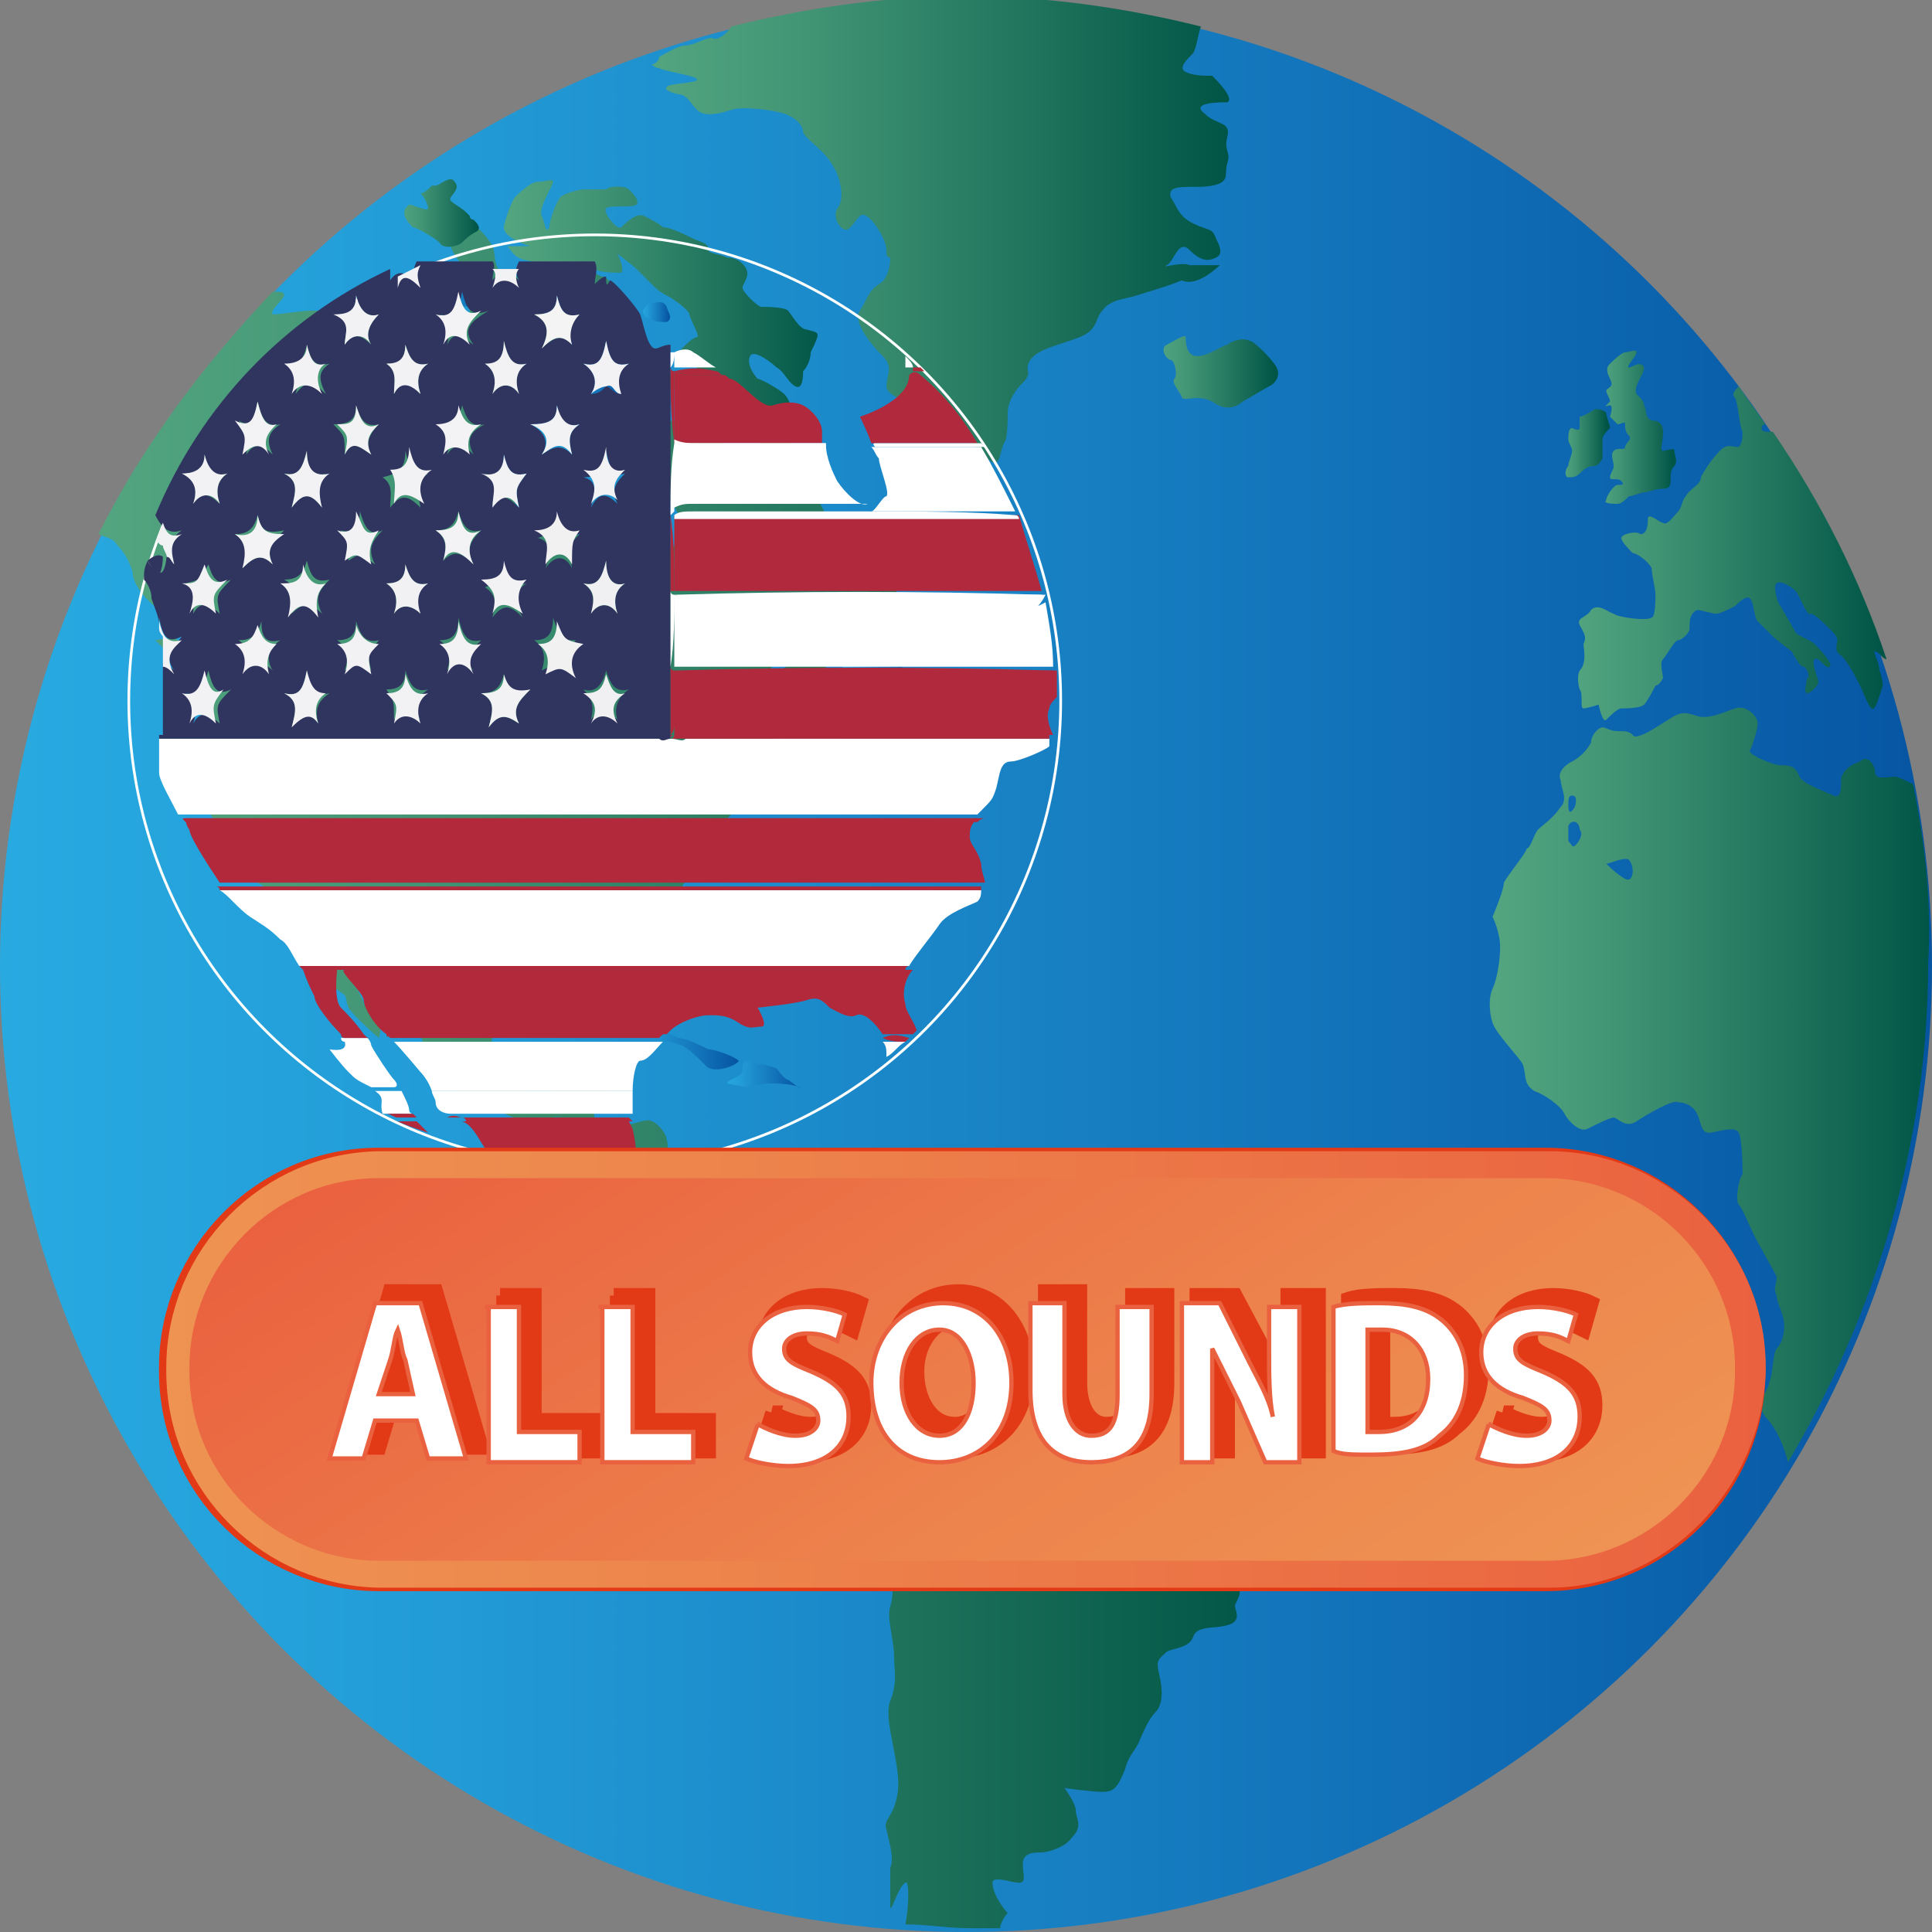 <svg xmlns="http://www.w3.org/2000/svg" viewBox="0 0 51 51"><rect x="0" y="0" width="51" height="51" fill="#808080" stroke="none"/><style>.st20{opacity:.31}.st21{opacity:.46}.st22{fill:#fff}.st23{fill:#30355f}.st24{fill:#b1293b}.st25{fill:#b0293c}.st26{fill:#f2f2f4}.st27{fill:#f0f0f2}.st28{fill:#f1f2f4}.st30{fill:#f3f3f5}.st31{fill:#f2f1f2}.st33{opacity:.65}.st37{fill:#e23917;stroke:#e23917;stroke-width:.398}.st38{fill:#fff;stroke:#ea613f;stroke-width:.114}</style><switch><g><g id="Layer_1"><linearGradient id="SVGID_1_" x2="50.99" y1="25.501" y2="25.501" gradientUnits="userSpaceOnUse"><stop offset="0" stop-color="#28aae1"/><stop offset=".232" stop-color="#229bd6"/><stop offset=".673" stop-color="#1375bb"/><stop offset="1" stop-color="#0655a3"/></linearGradient><circle cx="25.5" cy="25.5" r="25.5" fill="url(#SVGID_1_)"/><linearGradient id="SVGID_2_" x1="2.69" x2="33.531" y1="28.427" y2="28.427" gradientUnits="userSpaceOnUse"><stop offset="0" stop-color="#53a580"/><stop offset=".236" stop-color="#449776"/><stop offset=".686" stop-color="#1e725b"/><stop offset="1" stop-color="#005546"/></linearGradient><path fill="url(#SVGID_2_)" d="M26.2 49.7c0-.2.5 0 .7 0 .2 0 .1-.2.1-.5s.3-.3.5-.3c.1 0 .6-.1.8-.4.3-.3.1-.5.1-.7 0-.2-.3-.6-.3-.6s.7.1 1 .1.4-.1.6-.6c.1-.4.3-.5.4-.8.1-.2.2-.5.4-.7.2-.2.2-.6.1-1s0-.4.2-.6c.2-.1.6-.1.7-.4.1-.3.6-.2.9-.3.4-.1.2-.4.2-.5 0-.1.2-.3.1-.5 0-.2.1-.4.2-.6.1-.3-.2-1.4-.2-1.6 0-.2.2-.1.2-.1s.1-.3.1-.4c0-.1.2-.2.2-.4s.2-.3.3-.5c.1-.2-.1-1-.2-1.1 0-.1-.3-.3-.5-.2-.2.1-.4-.2-.7-.5-.3-.3-.5-.3-.7-.3-.2 0-.3 0-.4-.1-.1-.1-.7.1-.7.1s-.3-.5-.4-.5c-.1 0-.4-.2-.5-.2-.1-.1-.4.3-.4.3v-.4c0-.1-.4-.1-.6-.3-.2-.1-.1-.4-.1-.6 0-.2-.2-.3-.4-.5-.3-.1-.5-.6-.6-.7-.2-.1-.6 0-.8 0-.2.1-.6-.2-.6-.4-.1-.2-.2-.4-.5-.5-.2-.1-.5-.2-.6-.3-.1-.1-1-.5-1.2-.5-.2 0-.4-.1-.7 0-.3.1-.4-.1-.6-.3-.2-.2-.5 0-.6.1-.1.1 0 .4-.1.5-.1.1-.2-.6-.2-.6s.1-.4 0-.4-.3.1-.4.3c-.1.2-.4.2-.6.2-.1 0-.2.4-.3.6 0 .1-.2.3-.3.3-.1 0-.4-.4-.5-.5-.1-.1-.4.1-.6.2-.2.1-.4-.1-.6-.3-.2-.1-.4-.4-.5-.7-.1-.3.1-.7 0-.9 0-.2-.3-.5-.4-.5-.1-.1-.5.1-.7.1-.2.1-.7-.1-.8-.2-.1-.1.2-.4.3-.6.1-.2 0-.4.1-.6.1-.2.2-.6.2-.6s-.3-.1-.4 0c-.1 0-.5.1-.6.3 0 .1 0 .4-.2.6-.2.1-.5.1-.7.3-.2.1-.7-.2-.8-.2 0-.1-.3-.5-.5-.7-.1-.2-.2-.3-.1-.6 0-.3-.1-.6-.1-.6l-.1-.2s0-.9.2-.9c.1 0 .4-.3.5-.5.1-.1.4-.2.6-.2.2 0 .3 0 .5.1s.3.1.4.1c.1 0 0-.3 0-.3s.6-.1.8-.1c.2-.1.2 0 .4.1.1.1.3.2.4.1.1-.1.3.1.5.3.1.2.1.5.1.6.1.1.4.6.5.7.1.1.2-.2.2-.3 0-.1-.1-.5-.1-.6-.1-.1-.3-.6-.4-.9-.1-.2.1-.6.1-.7.1-.1.4-.5.5-.7.1-.2.5-.3.7-.4.1-.1.1-.3 0-.5.4-.3.3-.4.3-.5 0-.1.1-.3.3-.5.2-.2.2-.2.3-.4.1-.2.1-.4.2-.5.1 0 .6-.2.6-.3.1-.1-.1-.4-.1-.6 0-.1.1-.2.3-.3v-.3c.1-.1.5-.4.5-.4s.4-.4.5-.4h.2v-.7c0-.2-.3-.4-.3-.4l-1.3.7s.4-.7.6-.9c.2-.1.3-.4.3-.4s1 .1 1.3 0c.1 0 .2-.1.4-.1 0-.1.1-.2.1-.2l.2-.1s.1.1.1.3c.3-.1.3-.3.4-.3.2 0 0-.9 0-1 0-.1-.2-.2-.4-.4s-.5-.3-.7-.3c-.1 0-.3-.3-.4-.4-.1-.1-.6-1.1-.6-1.1l-.5-.6s-.2.1-.2.3c0 .2-.3.4-.5.4-.2.1-.5-.2-.6-.3-.1-.1-.1-.3-.1-.5s-.1-.5-.3-.4c-.1 0-.2 0-.3-.3-.1-.3-.9-.4-.9-.4l-.9-.2s.1.4.1.6c0 .2.2.4.2.6 0 .2-.2.5-.2.6 0 .1.1.3.3.3.1.1.4.5.4.9 0 .5-.8.7-.8.7s.2.5.3.7c0 .1.2.6.1.6s-.2.3-.3.3c-.1 0-.4-.3-.5-.5-.1-.1-.3-.7-.3-.9 0-.2-.2-.4-.3-.5-.1-.1-.3-.1-.5 0s-.5-.4-.7-.5c-.2-.1-.5-.3-.6-.4-.1-.1-.5 0-.6.1-.1 0-.2-.4-.3-.5-.1-.1-.4-.6-.5-.6-.1 0-.1-.3 0-.7.1-.4.2-.7.4-.7s.3-.3.3-.5 0-.1.2-.2.2-.1.4-.1c.2-.1.3-.6.3-.6s-.4-.1-.5-.1c-.1 0-.3-.4-.2-.5.1-.1.5.2.6.3.1.1.2-.1.4-.3.1-.1 0-.3.2-.1.2.1.3 0 .4.1.1 0 .1 0 .2-.2.2-.3.3-.4.3-.6 0-.1-.1-.3-.2-.4-.1-.1.2-.1.3-.3.1-.1-.1-.3-.2-.3s-.3-.2-.4-.2c-.1-.1-.5-.1-.5 0-.1.1.1.4.1.5 0 .1-.2.5-.2.7 0 .2-.4.1-.5 0-.1-.1-.1-.3 0-.5s-.1-.3-.3-.4c-.2-.1-.2.5-.3.6-.1.1-.1-.3-.1-.5s-.1-.3-.4-.3c-.3-.1-.2-.5-.3-.7-.1-.2-.3-.4-.5-.6-.1-.2-.4.3-.6.4-.1.2.2.6.4.8.2.2.4.5.3.6-.1.1-.2.3-.2.5s-.5-.1-.7-.2c-.1-.1-.4 0-.5 0-.1 0-.5.1-.6.1-.1.1-.9-.1-1.1-.1-.2 0-.2.4-.2.5-.1.2-.2.2-.3 0 0-.3-.6-.3-.8-.3-.2 0-.8.1-1 .1-.1-.1.3-.4.3-.5 0-.1-.1-.1-.3-.1-1.8 1.9-3.4 4-4.6 6.4.2.1.4.1.5.3.2.2.3.4.4.7 0 .3.3.7.7 1 .5.3.3.2.4.4.1.3.6.4.7.6.1.2 0 .6-.1.5-.1-.1-.4-.6-.5-.7-.1-.1-.6 0-.6 0l.5.5c.2.1.4.4.5.7.1.3.2.4.2.6V21c0 .2.5.8.5.9 0 .1.5 1 .5 1s.3.3.5.4c.2.1.3.2.5.4s.4.8.5 1c.1.2.5.6.6.8.1.2-.2.1-.2.1s.2.3.3.4.3 0 .5.2c.2.1.1.2.2.4s.8.8.8.8.1-.3 0-.4c-.1-.1-.3-.4-.4-.5 0-.1-.2-.4-.2-.5-.1-.1-.4-.4-.4-.5 0-.1-.4-.5-.5-.6-.1-.1-.1-.7-.1-.7s.5.3.5.5.3.5.4.6l.5.5s.2.3.2.5.3.2.5.2c.2.1.3.4.4.5.1.1.3.5.3.7 0 .3.1.6.4.7.2.1.4.4.5.4.1 0 .5.2.6.3.1.1 1.1.5 1.1.5s.5 0 .8-.1c.3-.1.6.4.7.6.1.2.4.1.6.3.2.2.5.1.7.2.2 0 .5.2.6.5.1.3.2.6.6.7.3.1.4.3.6.4.2.1.6.4.8.4.1-.1 0-.4.1-.5.1-.1.5.5.5.5s.2.4.3.7c.1.3 0 .7 0 .8s-.4.7-.7.9c-.2.2 0 .6.1.9.1.3-.2.4-.2.7 0 .3.1.5.2.6.1.1.5.3.9.8.3.6.2.5.3.7.1.2.5.7.6 1 0 .3.7.6.9.7.2.1 1 .7 1.2.9.2.2.2.8.1 1.1-.1.3.1.9.1 1.3s.1.7-.1 1.2.3 1.7.2 2.4c-.1.7-.4.7-.3 1 .1.4.2.8.1 1v1c0 .3.2-.5.4-.6.1-.1.1.6 0 1.1.6 0 1.1.1 1.7.1h.8c0-.1.1-.3.2-.4-.1-.1-.4-.5-.4-.8z"/><linearGradient id="SVGID_3_" x1="16.262" x2="19.46" y1="27.631" y2="27.631" gradientUnits="userSpaceOnUse"><stop offset="0" stop-color="#28aae1"/><stop offset=".232" stop-color="#229bd6"/><stop offset=".673" stop-color="#1375bb"/><stop offset="1" stop-color="#0655a3"/></linearGradient><path fill="url(#SVGID_3_)" d="M19.5 28c-.1-.1-.6-.3-.8-.3-.2-.1-.6-.3-.8-.3-.2-.1-.4-.2-.5-.2-.2-.2-.4-.2-.5-.2-.1 0-.6.4-.6.4s.4-.1.6-.2c.1-.1.4.1.5.2.1.1.4.1.6.2.2.1.4.3.6.5.2.3.9 0 .9-.1z"/><linearGradient id="SVGID_4_" x1="19.119" x2="21.057" y1="28.45" y2="28.45" gradientUnits="userSpaceOnUse"><stop offset="0" stop-color="#28aae1"/><stop offset=".232" stop-color="#229bd6"/><stop offset=".673" stop-color="#1375bb"/><stop offset="1" stop-color="#0655a3"/></linearGradient><path fill="url(#SVGID_4_)" d="M20.8 28.5c-.1 0-.3-.3-.3-.3s-.3-.1-.4-.1c-.1 0-.2-.1-.4-.1-.1 0-.1.2-.1.3 0 .1-.4.2-.4.3l.5.1s.4-.1.6-.1c.1 0 .6 0 .8.1.1.1-.3-.2-.3-.2z"/><linearGradient id="SVGID_5_" x1="20.547" x2="21.064" y1="19.438" y2="19.438" gradientUnits="userSpaceOnUse"><stop offset="0" stop-color="#28aae1"/><stop offset=".232" stop-color="#229bd6"/><stop offset=".673" stop-color="#1375bb"/><stop offset="1" stop-color="#0655a3"/></linearGradient><path fill="url(#SVGID_5_)" d="M20.5 19.5c.1 0 .1.1 0 0h.3l.2-.2s-.1 0-.2.1c0 0-.2 0-.3.1z"/><linearGradient id="SVGID_6_" x1="21.642" x2="22.255" y1="18.617" y2="18.617" gradientUnits="userSpaceOnUse"><stop offset="0" stop-color="#28aae1"/><stop offset=".232" stop-color="#229bd6"/><stop offset=".673" stop-color="#1375bb"/><stop offset="1" stop-color="#0655a3"/></linearGradient><path fill="url(#SVGID_6_)" d="M21.6 19c.1 0 .2-.1.3-.1.2-.1.2-.2.3-.3.1-.1-.2-.4-.2-.3 0 .1-.1.1-.2.1v.1c.1.1 0 .3-.2.5z"/><linearGradient id="SVGID_7_" x1="20.537" x2="21.84" y1="18.958" y2="18.958" gradientUnits="userSpaceOnUse"><stop offset="0" stop-color="#28aae1"/><stop offset=".232" stop-color="#229bd6"/><stop offset=".673" stop-color="#1375bb"/><stop offset="1" stop-color="#0655a3"/></linearGradient><path fill="url(#SVGID_7_)" d="M21.5 18.4c-.1 0-.5.4-.5.4s-.4.3-.5.4c-.1 0 0 .2 0 .3.1-.1.2-.1.3-.1.1 0 .1 0 .2-.1s.2-.2.3-.2c.1 0 .2-.1.3-.1.1-.1.2-.3.2-.4v-.1c-.1-.1-.2-.1-.3-.1z"/><linearGradient id="SVGID_8_" x1="22.215" x2="24.31" y1="17.483" y2="17.483" gradientUnits="userSpaceOnUse"><stop offset="0" stop-color="#28aae1"/><stop offset=".232" stop-color="#229bd6"/><stop offset=".673" stop-color="#1375bb"/><stop offset="1" stop-color="#0655a3"/></linearGradient><path fill="url(#SVGID_8_)" d="M22.7 16.8c0 .2-.1.3-.2.4-.1.1-.3.5-.3.5s.8.5 1 .5h.4s.6.4.7.3c.1-.1-.4-.8-.5-.9 0-.1-.1-.3-.3-.3-.1 0-.4-.1-.4-.3v-.2c-.2-.1-.3-.1-.4 0z"/><linearGradient id="SVGID_9_" x1="14.393" x2="16.485" y1="10.046" y2="10.046" gradientUnits="userSpaceOnUse"><stop offset="0" stop-color="#28aae1"/><stop offset=".232" stop-color="#229bd6"/><stop offset=".673" stop-color="#1375bb"/><stop offset="1" stop-color="#0655a3"/></linearGradient><path fill="url(#SVGID_9_)" d="M16.3 10.3c-.1 0-.4-.4-.5-.5-.1-.1-.4-.2-.4-.2l-.3-.3c-.1-.1-.2.3-.2.3l-.1.4s-.3.4-.4.4c-.1.1.7.3.7.3s.5-.2.6-.3c.1-.1.5.2.7.3.2.1 0-.4-.1-.4z"/><linearGradient id="SVGID_10_" x1="13.403" x2="21.774" y1="8.051" y2="8.051" gradientUnits="userSpaceOnUse"><stop offset="0" stop-color="#53a580"/><stop offset=".236" stop-color="#449776"/><stop offset=".686" stop-color="#1e725b"/><stop offset="1" stop-color="#005546"/></linearGradient><path fill="url(#SVGID_10_)" d="M21.3 8.7c-.2 0-.4-.4-.5-.5-.1-.1-.6-.1-.7-.1-.1 0-.5-.4-.5-.5s.2-.3.1-.5-.3-.3-.5-.3c-.2-.1-.5-.1-.5-.2 0-.2-.2-.2-.4-.3-.2-.1-.6-.3-.8-.3-.1-.1-.3-.2-.5-.3-.2-.1-.5.2-.6.3-.1.1-.5-.4-.4-.5.1-.1.7 0 .8-.1.1-.1-.1-.3-.2-.4-.1-.1-.5-.1-.6 0h-.6c-.1 0-.5.1-.6.2-.1.1-.3.6-.3.8-.1.2-.1-.1-.2-.3-.1-.2.3-.8.3-.9 0-.1-.2 0-.4 0s-.5.3-.6.4c-.1.1-.3.7-.3.8 0 .3.7.5.7.5h-.6s.2.3.3.3c.1.1.6.1.6.2.1.1.5 0 .6 0 .1 0 .7.1.8.1.1.1.6.1.7.1.1-.1-.1-.5-.1-.5s.4.3.5.4l.4.4c.1.1.2.2.4.3.2.1.6.4.6.5 0 .1.3.6.2.6-.1 0-.3.2-.4.3-.1.1.4.4.4.5 0 .1-.5.1-.6.1-.1 0-.2.3-.2.3l-.2-.2h-.5c-.1 0-.3.3-.3.3s.2.4.4.4.6-.3.6-.3h.5c.1 0 .5.4.6.5.1.1.3.4.4.4.1.1.7.2.7.4.1.1 1.1.3 1.1.2 0-.1-.4-.4-.5-.4-.1 0-.7-.5-.7-.7.1-.2 1.2.5 1.3.6.1.1 0-.2-.1-.4 0-.2-.1-.4-.2-.5-.1-.1-.6-.4-.7-.4-.1-.1-.3-.4-.2-.6.1-.2.6.2.7.3.2.1.3.4.5.5.2.1.2-.3.2-.4.1-.1.2-.3.2-.5.3-.6.2-.5-.1-.6z"/><linearGradient id="SVGID_11_" x1="16.923" x2="17.656" y1="8.224" y2="8.224" gradientUnits="userSpaceOnUse"><stop offset="0" stop-color="#28aae1"/><stop offset=".232" stop-color="#229bd6"/><stop offset=".673" stop-color="#1375bb"/><stop offset="1" stop-color="#0655a3"/></linearGradient><path fill="url(#SVGID_11_)" d="M17.6 8.5c.2-.1 0-.3 0-.4-.1-.2-.3-.1-.4-.1-.1 0-.3.2-.2.3.1.2.4.2.6.2z"/><linearGradient id="SVGID_12_" x1="11.611" x2="12.707" y1="7.76" y2="7.76" gradientUnits="userSpaceOnUse"><stop offset="0" stop-color="#28aae1"/><stop offset=".232" stop-color="#229bd6"/><stop offset=".673" stop-color="#1375bb"/><stop offset="1" stop-color="#0655a3"/></linearGradient><path fill="url(#SVGID_12_)" d="M11.8 8c.3.1.7.1.8.1.2 0 .2-.1.1-.3 0-.2-.5-.4-.6-.4-.1 0-.4.2-.5.3.1.1.2.2.2.3z"/><linearGradient id="SVGID_13_" x1="10.577" x2="12.628" y1="5.631" y2="5.631" gradientUnits="userSpaceOnUse"><stop offset="0" stop-color="#53a580"/><stop offset=".236" stop-color="#449776"/><stop offset=".686" stop-color="#1e725b"/><stop offset="1" stop-color="#005546"/></linearGradient><path fill="url(#SVGID_13_)" d="M10.9 6c.1 0 .6.3.7.4.1.2.5.1.6 0 .1-.1.2-.2.4-.3.1-.1 0-.2-.1-.3 0 0-.1 0-.1-.1l-.1-.1c-.1-.1-.3-.2-.4-.3-.1-.1.3-.3.1-.5-.1-.2-.4.1-.5.1h-.1c-.1.1-.2.2-.3.2.1.1.2.3.2.4 0 .1-.4-.1-.5-.1l-.1.1c-.1.2.1.4.2.5z"/><linearGradient id="SVGID_14_" x1="17.186" x2="32.395" y1="6.301" y2="6.301" gradientUnits="userSpaceOnUse"><stop offset="0" stop-color="#53a580"/><stop offset=".236" stop-color="#449776"/><stop offset=".686" stop-color="#1e725b"/><stop offset="1" stop-color="#005546"/></linearGradient><path fill="url(#SVGID_14_)" d="M18.8 1c-.2 0-.5.2-.7.2-.2 0-.5.2-.7.3 0 .1-.1.2-.2.2 0 0 .1.1.2.1.2.1 1 .2 1 .3 0 .1-.8.1-.8.2-.1.1.3.2.4.2.2.1.2.2.4.4s.6.1.9 0c.3-.1 1.1 0 1.4.1.3.1.5.3.5.5.1.2.6.5.8.9.2.3.3.9.1 1.1-.1.2 0 .4.1.5.2.2.3-.1.5-.3.2-.2.7.6.7.9v.1c0 .1.1.1.1.1 0 .3-.1.6-.3.7-.3.2-.3.4-.5.7-.2.3.3.9.6 1.2.3.3.1.5.1.8 0 .3.8.4 1 .9.2.5.9.5 1.1.5.2 0 .5.5.7.6.2.1.2-.3.3-.5.1-.1.1-.6.1-.8 0-.2.1-.5.4-.8.3-.3 0-.3.2-.6s.8-.4 1.3-.6c.5-.2.4-.5.6-.7.2-.3.6-.3.9-.4.3-.1.7-.2 1.2-.4.4.2 1-.4 1-.4h-.8c-.2-.1-.8.1-.6 0 .2-.1.3-.7.6-.4.3.3.5.3.7.2.2-.1.1-.3 0-.5-.1-.3-.2-.2-.6-.4-.4-.2-.4-.4-.6-.7-.1-.4.6-.2 1.1-.3.5-.1.3-.3.4-.6.1-.3-.1-.3 0-.7.1-.4-.3-.3-.6-.6-.4-.3.4-.3.6-.3.2-.1-.3-.6-.4-.7-.2 0-.5 0-.7-.1-.2-.1 0-.3.2-.5.1-.2.1-.4.2-.7-2-.5-4.1-.8-6.2-.8-2.1 0-4.2.3-6.2.8-.1.2-.4.4-.5.3z"/><linearGradient id="SVGID_15_" x1="30.559" x2="33.642" y1="9.67" y2="9.67" gradientUnits="userSpaceOnUse"><stop offset="0" stop-color="#53a580"/><stop offset=".236" stop-color="#449776"/><stop offset=".686" stop-color="#1e725b"/><stop offset="1" stop-color="#005546"/></linearGradient><path fill="url(#SVGID_15_)" d="M33 9c-.2-.1-.5 0-.6.1-.1 0-.5.3-.8.3-.3 0-.3-.4-.3-.5 0-.1-.3.1-.5.2s0 .4.1.4.2.4.1.5c-.1.1.2.4.2.5.1.1.4-.1.8.1.4.3.7.1.8 0 .2-.1.5-.3.7-.4.2-.1.3-.3.2-.5-.1-.2-.6-.7-.7-.7z"/><linearGradient id="SVGID_16_" x1="41.437" x2="49.652" y1="14.501" y2="14.501" gradientUnits="userSpaceOnUse"><stop offset="0" stop-color="#53a580"/><stop offset=".236" stop-color="#449776"/><stop offset=".686" stop-color="#1e725b"/><stop offset="1" stop-color="#005546"/></linearGradient><path fill="url(#SVGID_16_)" d="M46.5 11.3s0-.1.1-.1c-.2-.3-.5-.7-.7-1-.1.1-.2.2-.1.3.1.2.1.7.2.9 0 .1 0 .3-.1.4-.2 0-.3-.1-.5.1s-.4.5-.5.7c0 .2-.3.3-.4.5-.1.1-.1.3-.2.4-.1.1-.3.4-.4.3-.1 0-.4-.3-.4-.1 0 .1 0 .4-.2.4-.1-.1-.5 0-.5.1s.2.3.3.4c.1 0 .4.2.5.4 0 .2.1.5.1.7 0 .1 0 .6-.1.6-.1.1-.9 0-1-.1-.1 0-.4-.3-.6-.1-.1.2-.4.2-.3.4.1.2.2.3.1.5 0 .1.1.5-.1.7-.1.2 0 .5 0 .5.1.1 0 .5.1.5s.4-.1.4-.1.1.5.2.4c.1-.1.3-.3.4-.3.1 0 .5 0 .6-.1.1-.1.3-.5.3-.5s.1 0 .2-.2c0-.1-.1-.4 0-.5.1-.1.3-.5.4-.5.1 0 .3-.2.3-.3 0-.2 0-.4.2-.5.1 0 .4.1.5.1.1 0 .3-.1.5-.2.1-.1.3-.3.4-.2.1.1.1.5.2.6l.4.4c.1.1.5.4.5.4s.2.4.3.4c.1 0 .2.3.1.3 0 .1-.1.4 0 .4s.3-.2.3-.3c0-.1-.2-.5-.1-.6.1-.1.3.3.4.2.1-.1-.3-.5-.4-.6-.1-.1-.4-.2-.5-.3-.1-.2-.4-.7-.4-.7-.1-.1-.2-.6-.1-.6.1-.1.4.1.5.2.1.1.3.7.4.6.1 0 .4.3.5.4.1.1.2.2.2.3 0 .1-.1.3.1.4.2.2.4.6.5.8.1.2.2.5.3.6.1.1.2-.3.3-.6 0-.2-.1-.4-.1-.5 0-.1-.2-.5-.1-.4.1 0 .2.2.3.2-.7-2.1-1.7-4.1-3-6-.2 0-.3 0-.3-.1z"/><linearGradient id="SVGID_17_" x1="39.512" x2="50.99" y1="28.619" y2="28.619" gradientUnits="userSpaceOnUse"><stop offset="0" stop-color="#53a580"/><stop offset=".236" stop-color="#449776"/><stop offset=".686" stop-color="#1e725b"/><stop offset="1" stop-color="#005546"/></linearGradient><path fill="url(#SVGID_17_)" d="M50.5 20.7c-.2-.1-.4-.2-.5-.2-.1 0-.5.1-.5-.1s-.2-.5-.4-.3c-.3.1-.5.3-.5.5s0 .5-.2.4c-.2-.1-.8-.3-.9-.5-.1-.3-.3-.3-.5-.3s-.9-.3-.8-.4c.1-.2.2-.6.2-.7 0-.2-.3-.5-.6-.4-.3.1-.7.3-1 .2-.3-.1-.4-.1-.6 0-.2.1-1 .7-1.1.5-.1-.1-.2-.1-.4-.1s-.3-.1-.4-.1c-.1 0-.3.2-.3.4-.1.2-.3.4-.5.5-.2.1-.4.3-.3.5 0 .2.2.5 0 .7-.2.3-.5.5-.6.6-.1.1-.2.5-.3.5 0 .1-.5.7-.6.9 0 .2-.3.9-.3.9s.2.4.2.8-.1.9-.2 1.1c-.1.2-.1.6 0 .9s.7.9.8 1.1c.1.3 0 .5.3.7.3.1.7.4.8.6.1.2.4.5.6.4.2-.1.6-.3.7-.3.1 0 .3.3.6.1.3-.2 1-.6 1.1-.5.2 0 .4.1.5.3.1.2.1.5.3.5.2 0 .7-.2.8 0 .1.2.1 1 .1 1.1-.1.1-.2.7-.1.8.1.1.3.6.4.8.1.2.5.9.6 1.1 0 .2-.1.3 0 .5 0 .2.2.5.2.8 0 .3-.1.5-.2.6-.1.1-.1.7-.2.9 0 .2-.4.5-.1.9.3.3.5.8.6 1.2 2.3-3.9 3.7-8.4 3.7-13.2.1-1.6-.1-3.2-.4-4.7zm-9 .3s.1 0 .1.1 0 .2-.1.3c-.1.1-.1-.1-.1-.1 0-.2 0-.3.1-.3zm.1 1.3c-.1.1-.1 0-.2-.1v-.4c.1-.2.3-.1.3.1.1.1 0 .3-.1.4zm1.3.9c-.2-.1-.5-.4-.5-.4.1 0 .5-.2.6-.1 0 0 .1.1.1.3 0 0 0 .3-.2.2z"/><linearGradient id="SVGID_18_" x1="41.273" x2="42.405" y1="11.772" y2="11.772" gradientUnits="userSpaceOnUse"><stop offset="0" stop-color="#53a580"/><stop offset=".236" stop-color="#449776"/><stop offset=".686" stop-color="#1e725b"/><stop offset="1" stop-color="#005546"/></linearGradient><path fill="url(#SVGID_18_)" d="M41.4 12.6c.1 0 .2 0 .3-.1.1-.1.2-.2.4-.2.1 0 .2-.2.2-.2v-.5c0-.1.1-.2.2-.3 0-.1-.1-.3-.1-.4-.1-.1-.2-.1-.3-.1 0 0-.3.2-.4.2v.3c0 .1-.2 0-.2 0-.1 0-.1.2-.1.3 0 .1.1.2.1.3 0 .1-.1.3-.1.4-.1.1-.1.3 0 .3z"/><linearGradient id="SVGID_19_" x1="42.234" x2="44.164" y1="11.277" y2="11.277" gradientUnits="userSpaceOnUse"><stop offset="0" stop-color="#53a580"/><stop offset=".236" stop-color="#449776"/><stop offset=".686" stop-color="#1e725b"/><stop offset="1" stop-color="#005546"/></linearGradient><path fill="url(#SVGID_19_)" d="M42.5 10.7c.1 0 0 .3 0 .3l.2.2c.1 0 .2-.1.2 0s0 .2.1.3c.1.1-.1.2-.1.3 0 .1-.2 0-.3.1-.1.1 0 .3 0 .4 0 .1-.1.2-.1.3s.2 0 .3.1c.1.1 0 .1-.1.1s-.3.3-.3.4c-.1.1.2.1.3.1.1 0 .2-.1.3-.2.1 0 .3-.1.4-.1.1 0 .3-.1.5-.1s.2-.1.2-.3c0-.1 0-.2.1-.3.1-.1 0-.3 0-.4 0-.1-.2 0-.3 0-.1 0 0-.2 0-.5 0-.2-.1-.3-.3-.3-.2-.1-.1-.2-.2-.4 0-.1-.1-.2-.2-.3-.1-.2.2-.5.2-.7-.1-.2-.3 0-.4 0-.1 0 .2-.3.2-.4 0-.1-.2 0-.3 0-.1 0-.4.3-.4.3-.1.1-.1.2 0 .4s0 .2-.1.3c0 .1.1.2.1.3-.2.2-.1.1 0 .1z"/><circle cx="15.7" cy="18.5" r="12.3" fill="none" stroke="#fff" stroke-miterlimit="10" stroke-width=".071"/><path d="M11.5 29.1c0 .2.2.3.4.3h4.8v-.6h-5.3c0 .1.1.2.1.3zM10.4 28.5c-.1-.1-.5-.7-.6-.9 0 0 0-.1-.1-.2H9s0 .1.1.1c.1.3-.4.2-.4.2s.3.4.5.6c.2.2.2.2.6.4h.6c.1 0 .1-.1 0-.2zM10.8 29.3c0-.1-.1-.3-.2-.5h-.7c.3.2.1.3.2.6H10.9c-.1 0-.1-.1-.1-.1zM6.6 24.2c.3.2.5.3.8.6.2.1.3.4.5.7H24c.1-.2.6-.8.8-1.1.2-.3.8-.5 1-.6.1-.1.1-.2.1-.3H5.8c.2.1.5.5.8.7z" class="st22"/><path d="M11.1 28.3s.2.2.3.5h5.3c0-.4.1-.8.2-.8.2 0 .4-.3.6-.5h-7.1c.2.2.7.8.7.8zM17.7 19.5H4.2v.9c0 .2.3.7.5 1.1h21.1l.1-.1c.3-.3.3-.3.4-.6.1-.4.1-.7.4-.7.2 0 .9-.3 1-.4v-.2h-9.6c-.1.1-.2 0-.4 0zM23.4 27.9c.2-.1.3-.3.5-.4h-.6c.1.1.1.2.1.4z" class="st22"/><path d="M17.7 19.4v-1.9-2-2-2-2-.4c-.2 0-.3.1-.4.1-.2 0-.3-.6-.4-.9-.1-.2-.7-.9-.8-.9-.1.2-.1.1-.1-.1-.1 0-.2.1-.3.2 0-.2.1-.4 0-.6h-2c-.1.2-.1.3 0 .5-.2-.2-.5-.3-.7 0 0-.2.1-.4 0-.5h-2c-.1.2-.1.3 0 .5-.3-.2-.5-.3-.7 0v-.3c-2.8 1.3-5 3.6-6.2 6.5.2.4.4.5.7.4-.3.2-.4.5-.2.8l-.2-.2c0 .3-.1.6-.2.5-.1 0-.2-.1-.3-.3-.1.2-.1.3-.1.5.1.1.2.3.2.5.1.3.2.5.2.7v-.2c.1.5.2.7.6.5-.2.3-.5.5-.2.9-.1-.1-.2-.2-.3-.2V19.4h13.4zM16 9c.1.5.2.7.6.6-.3.2-.4.4-.2.8-.2 0-.3-.2-.4-.2-.1.1-.2.2-.4.2.2-.3.1-.6-.2-.8.4.1.5-.1.6-.6zm-1.3-1.2c.1.4.2.6.6.5-.3.2-.3.5-.2.8-.2-.3-.5-.2-.8.1.2-.4.2-.7-.2-.9.4 0 .6-.1.6-.5zM13.3 9c.1.4.2.7.6.6-.3.2-.3.5-.2.8-.2-.3-.5-.3-.7 0 .1-.3.1-.6-.2-.8.3.1.5-.1.5-.6zm-2.6.1c.1.3.2.6.6.5-.3.2-.3.5-.2.8-.3-.3-.5-.4-.7 0 0-.3.1-.6-.2-.8.2 0 .5 0 .5-.5zm-2.6 0c.1.4.2.6.6.5-.3.2-.3.4-.1.8-.3-.3-.5-.4-.8 0 .1-.3.1-.6-.2-.8.2 0 .4 0 .5-.5zm-1.3 1.5c.1.4.2.7.6.6-.3.2-.4.4-.2.8-.3-.3-.5-.3-.7 0 .1-.5.1-.5-.2-.9.3.2.4 0 .5-.5zM5.4 12c.1.4.2.6.6.5-.3.2-.3.5-.2.8-.3-.3-.5-.3-.7 0 .1-.3.1-.6-.2-.8.3 0 .5-.1.5-.5zm.4 7.1c-.2-.2-.5-.4-.7 0 .1-.3.1-.6-.2-.8.4.1.5-.2.6-.6.1.4.2.7.6.5-.4.4-.4.4-.3.9zm0-2.9c-.2-.2-.5-.4-.7 0 0-.3.2-.7-.2-.8.4-.1.4-.1.6-.5.1.3.2.6.6.4-.4.4-.4.4-.3.9zm1.4 1.5c-.2-.2-.5-.3-.7 0 .1-.3.1-.6-.2-.8.3 0 .5-.1.6-.5 0 .4.1.6.5.5-.3.2-.4.5-.2.8zm0-2.8c-.3-.3-.5-.2-.8.1.2-.4.1-.7-.2-.9.3 0 .5-.1.6-.5.1.4.2.5.7.4-.3.3-.5.5-.3.9zm1.2 4.2c-.2-.3-.5-.3-.7.1.1-.4.2-.7-.2-.9.4.1.5-.1.6-.6.1.5.2.7.6.6-.3.2-.4.4-.3.8zm.1-2.9c-.3-.3-.5-.3-.8 0 .1-.4.2-.7-.2-.9.3 0 .5-.1.6-.5.1.4.2.6.6.5-.3.3-.4.5-.2.9zm0-2.8c-.3-.4-.5-.4-.8 0 .1-.4.2-.7-.2-.9.4.1.5-.2.6-.6 0 .5.2.7.5.6-.3.2-.3.5-.1.9zm.9-5.6c.1.4.3.6.6.5-.2.2-.4.5-.2.8-.3-.3-.5-.3-.7 0 0-.3.2-.7-.2-.8.3 0 .5-.1.5-.5zm0 2.9c.1.3.2.6.6.5-.2.2-.4.5-.2.8-.3-.2-.5-.4-.7 0 0-.5 0-.5-.3-.8.4 0 .6-.1.6-.5zm.4 7c-.3-.3-.3-.3-.7 0 .1-.3.1-.6-.2-.8.3 0 .5-.1.5-.5.1.3.2.6.6.5-.3.4-.3.4-.2.8zm.1-2.8c-.4-.3-.4-.3-.7-.1 0-.5 0-.5-.2-.8.3.1.5-.1.5-.5.1.3.2.7.6.5-.3.3-.4.5-.2.9zm.8-3c.1.4.2.7.6.6-.3.2-.3.4-.2.9-.3-.3-.5-.4-.8 0 0-.3.1-.6-.2-.8.4-.1.6-.2.6-.7zm.4 7.1c-.2-.2-.5-.3-.7 0 0-.5 0-.5-.2-.8.3 0 .5-.1.5-.5.1.3.2.6.6.5-.3.2-.4.5-.2.8zm0-2.8c-.2-.2-.5-.3-.7 0 .1-.3.1-.6-.2-.8.3 0 .5-.1.5-.5.1.3.2.6.6.5-.3.2-.4.4-.2.8zm1.4 1.5c-.3-.2-.5-.3-.7 0 .1-.3.1-.6-.2-.8.3 0 .5-.1.5-.6.1.4.2.7.6.6-.3.3-.5.5-.2.8zm0-2.8c-.3-.3-.5-.4-.8-.1.1-.3.1-.6-.2-.8.3 0 .5-.1.6-.5.1.3.2.6.6.5-.3.3-.4.5-.2.9zm0-2.9c-.3-.3-.5-.3-.7 0 .1-.3.1-.6-.2-.8.3 0 .5-.1.6-.5.1.3.2.6.6.5-.4.2-.5.4-.3.8zm0-2.9c-.3-.2-.5-.4-.7 0 .1-.4.1-.7-.2-.8.4.1.5-.1.6-.6.1.4.2.7.7.5-.5.3-.7.5-.4.9zm.8 2.9c.1.4.2.6.6.5-.3.4-.3.4-.2.9-.3-.3-.5-.4-.7 0 0-.4.2-.7-.2-.9.3.1.5-.1.5-.5zm0 2.9c.1.4.2.6.6.5-.3.2-.4.4-.1.9-.3-.3-.5-.4-.8 0 .1-.4.1-.6-.2-.8.3-.1.5-.2.5-.6zm.4 4.2c-.3-.2-.5-.3-.8.1.1-.4.2-.7-.2-.9.3 0 .5-.1.6-.5.1.3.2.6.7.4-.3.3-.5.5-.3.9zm1-8.4c.1.4.2.6.6.5-.3.2-.3.4-.2.8-.3-.3-.5-.2-.8 0 .2-.3.1-.6-.3-.8.5 0 .7-.1.7-.5zm0 2.9c.1.4.2.6.6.5-.3.3-.3.3-.2.9-.2-.4-.5-.3-.7 0 .1-.3.2-.7-.2-.8.3-.1.5-.2.5-.6zm.4 4.2c-.4-.3-.4-.3-.8-.1.1-.3.1-.6-.2-.8.3 0 .5-.1.5-.6.2.6.2.6.6.6-.2.2-.2.5-.1.9zm.9-5.9c.1.5.2.7.5.6-.2.2-.4.4-.2.8-.3-.3-.5-.3-.7.1.1-.4.2-.7-.2-.8.4 0 .5-.2.6-.7zm0 2.9c0 .5.2.7.5.6-.3.2-.3.5-.2.8-.2-.3-.5-.3-.7 0 .1-.3.1-.6-.2-.8.4.1.5-.2.6-.6zm.3 4.2c-.2-.2-.5-.3-.7 0 .1-.4 0-.6-.2-.8.3.1.5-.1.6-.5.1.3.2.6.6.5-.3.2-.4.5-.3.8z" class="st23"/><path d="M3.9 14.8c.1.2.2.3.2.4.1.1.2-.2.2-.5-.1-.1-.3 0-.4.1zM17.7 19.5v-.1H4.2v.1h13.2c.1.1.2 0 .3 0z" class="st23"/><path d="M9 27.3h.6c-.2-.3-.5-.6-.6-.7-.2-.2-.1-1-.1-1H8c.1.3.2.5.3.7 0 .2.4.7.7 1zM9.6 26.4c0 .2.3.7.6.9h7.4l.1-.1c.2-.2.7-.4 1-.4.3 0 .5 0 .8.2.3.2.4.1.6.1.2 0-.1-.5-.1-.5s1-.1 1.3-.2c.3-.1.4 0 .6.2.2.1.5.3.7.2.2-.1.5.2.7.5h.8l.1-.1c-.1-.3-.3-.5-.3-.7-.1-.3 0-.7.2-.9h-15c-.2 0 .5.6.5.8zM10.2 27.3c0 .1.1.1 0 0l.1.1h7.1l.1-.1h-7.3zM8.9 25.6zM9.6 27.3H9c0 .1.1.1.1.1h.7c-.1 0-.1 0-.2-.1zM23.3 27.4c.2.1.4.1.6.1l.1-.1c-.3-.1-.5-.1-.7 0-.1-.1-.1-.1 0 0z" class="st24"/><path d="M8 25.6h15.9s0-.1.1-.1H7.9l.1.1zM11.3 29.9l-.3-.3h-.5c.2.1.5.2.8.3zM12.8 30.3c.1 0 .1 0 0 0 .9.2 1.8.4 2.7.4.5 0 .9 0 1.3-.1 0-.4-.1-.8-.1-.8l-.1-.2h-4.4c.3.1.5.6.6.7zM10.2 29.4c.1 0 .2.1.3.1h.5l-.1-.1h-.7z" class="st24"/><path d="M12.2 29.5s.1 0 .1.1h4.4l-.1-.1h-4.8c.2-.1.3 0 .4 0zM5 21.9c0 .2.6 1.1.8 1.4H26c0-.1-.1-.3-.1-.5-.1-.4-.3-.5-.3-.7 0-.2 0-.3.2-.5H4.9c0 .2.1.3.1.3z" class="st24"/><path d="M4.9 21.7h20.9s.1-.1.2-.1H4.9c-.1 0-.1 0 0 .1zM5.8 23.5s.1 0 0 0h20.1v-.1H5.7c.1 0 .1.1.1.1z" class="st24"/><path d="M23.9 9.4v.3h.2c0-.1-.1-.2-.2-.3zM17.8 9.7h1.1c-.2-.1-.4-.3-.6-.4-.1-.1-.3-.1-.5 0v.4zM17.7 9.7c.1 0 .1 0 0 0 .1 0 .1 0 0 0 .1-.1.1-.3.1-.4h-.1v.4z" class="st22"/><path d="M17.8 15.6h9.7c-.2-.7-.4-1.3-.6-2h-9.1v2z" class="st25"/><path d="M17.7 13.6v2h.1c0-.7 0-1.3-.1-2 .1 0 .1 0 0 0zM17.8 11.7h3.9v-.3c0-.3-.3-.6-.5-.7-.2-.1-.5-.1-.8 0-.3.1-.8-.6-1.1-.7-.1 0-.1-.1-.2-.1h-.7c-.2 0-.4 0-.6-.1v1.9zM24 9.9c0 .7-1.3 1.1-1.3 1.1s.2.4.3.7h2.8c-.4-.7-.9-1.3-1.5-1.8-.1-.1-.2-.1-.3 0 0-.1 0 0 0 0z" class="st25"/><path d="M17.8 11.7V9.8s-.1 0-.1-.1c0 .6 0 1.3.1 2zM17.8 9.8c.2.1.4.1.6.1h.7c-.1 0-.1-.1-.2-.1-.4-.1-.7-.1-1.1 0 0-.1 0-.1 0 0zM24.4 9.8l-.1-.1h-.2v.1h.3zM17.8 9.7z" class="st25"/><path d="M17.8 15.7v1.9h10c0-.6-.1-1.1-.2-1.7l-.2.1s.1-.1.2-.3h-9.1c-.3 0-.5.1-.7 0zM17.7 17.6c.1 0 .1 0 0 0 .1 0 .1 0 0 0 .1-.6.1-1.3.1-1.9 0 0-.1 0-.1-.1v2z" class="st22"/><path d="M17.8 15.7c.2.1.4.1.6.1h9.1v-.1c-3.2-.1-6.4-.1-9.7 0 0-.1 0 0 0 0zM17.8 15.7s0-.1 0 0c0-.1 0-.1 0 0 0-.1 0 0 0 0zM22.1 12.7c-.1-.2-.3-.6-.3-1h-3.4c-.2 0-.4 0-.6-.1v1.8c.2-.1.3-.1.5-.1h4.6c-.2.1-.6-.3-.8-.6zM23.2 12.1c0 .2.3.9.2 1-.1 0-.3.4-.4.4h3.8c-.3-.6-.6-1.2-.9-1.7H23c.1.1.1.2.2.3zM17.8 11.7c-.1.6-.1 1.2-.1 1.9l.1-.1v-1.8zM22.9 13.5c.1 0 .1 0 0 0 .1 0 0 0 0 0z" class="st22"/><path d="M22.9 13.5h-4.6c-.2 0-.4 0-.5.1v.1h9.1s0-.1-.1-.1c-1.2-.1-2.5-.1-3.9-.1.1 0 .1 0 0 0zM17.8 13.6zM23.1 11.8H26l-.1-.1h-2.8c-.1 0 0 .1 0 .1zM18.4 11.8h3.4v-.1h-3.9v.1h.5zM17.8 11.7z" class="st22"/><path d="M17.8 17.7v1.7h10c-.1-.2-.2-.5-.1-.7 0-.1.1-.2.2-.3v-.7h-9.4c-.3 0-.5.1-.7 0zM17.8 19.4s0 .1-.1.1h10v-.1h-9.9zM17.7 19.4s.1 0 0 0c.1-.1.1-.2.1-.3v-1.4s-.1 0-.1-.1v1.8z" class="st25"/><path d="M17.7 19.5s0-.1.1-.1h-.1v.1zM17.8 17.7c.2.1.4.1.6.1h9.4v-.1c-3.3-.1-6.6-.1-10 0 0-.1 0-.1 0 0zM17.8 17.7c0-.1 0-.1 0 0 0-.1 0-.1 0 0 0-.1 0-.1 0 0z" class="st25"/><path d="M15.6 13.3c.2-.3.5-.3.7-.1-.2-.4 0-.6.2-.8-.3.1-.5-.1-.5-.6-.1.5-.2.7-.6.6.4.3.3.6.2.9zM15.6 10.4c.1-.1.3-.2.4-.2.2-.1.2.2.4.2-.1-.3-.1-.6.2-.8-.4.1-.5-.1-.6-.6-.1.5-.2.7-.6.6.3.2.4.5.2.8z" class="st26"/><path d="M15.6 16.2c.2-.3.5-.3.7 0-.1-.3-.1-.6.2-.8-.3.1-.5-.1-.5-.6-.1.4-.2.7-.6.6.3.2.3.4.2.8zM16 17.8c-.1.4-.2.5-.6.5.3.2.4.4.2.8.2-.3.5-.2.7 0-.2-.4-.1-.6.2-.8-.3.1-.4-.2-.5-.5z" class="st27"/><path d="M11.1 7.6c-.1-.3-.1-.4 0-.6l-.6.3v.3c.1-.4.3-.3.6 0zM11.1 7c-.1 0-.1 0 0 0zM8.1 17.7c-.1.5-.2.7-.6.6.4.2.3.5.2.9.3-.3.5-.4.7-.1-.1-.3-.1-.6.2-.8-.3 0-.4-.2-.5-.6zM10.4 13.3c.2-.4.5-.2.8 0-.2-.4-.1-.7.2-.9-.4.1-.5-.2-.6-.6 0 .5-.2.6-.5.6.2.3.1.6.1.9z" class="st26"/><path d="M3.9 14.8s-.1 0 0 0zM4.3 14.4c0 .1.1.2.1.3.1 0 .1.1.2.2-.1-.4-.1-.6.2-.8-.3.1-.4 0-.5-.3-.1.2-.1.3-.2.5.1 0 .1.1.2.1z" class="st28"/><path d="M8.1 11.9c-.1.4-.2.7-.6.6.4.2.3.5.2.9.3-.4.5-.4.8 0-.1-.4-.1-.7.2-.9-.4.1-.6-.1-.6-.6zM8.6 15.4c-.3.1-.5-.1-.6-.5 0 .5-.3.5-.6.5.3.2.3.5.2.9.3-.4.5-.4.8 0-.1-.5 0-.7.2-.9z" class="st26"/><path fill="#f1f0f3" d="M10.7 14.9c0 .4-.2.5-.5.5.3.2.3.5.2.8.2-.3.5-.2.7 0-.1-.3-.1-.6.2-.8-.4.1-.5-.2-.6-.5z"/><path d="M4.8 16.9c-.4.1-.5-.1-.6-.5v.2c0 .1.1.2.1.2v.8c.1 0 .2.1.3.2-.3-.5 0-.7.2-.9zM10.7 17.8c0 .4-.2.5-.5.5.3.3.3.3.2.8.2-.3.5-.2.7 0-.1-.3-.1-.6.2-.8-.4.1-.5-.2-.6-.5zM7.7 10.4c.2-.3.5-.3.8 0-.2-.4-.1-.7.1-.8-.3.1-.4-.1-.5-.5 0 .4-.3.5-.6.5.3.2.3.5.2.8zM10.4 10.4c.2-.4.5-.2.7 0-.1-.3-.1-.6.2-.8-.4.1-.5-.2-.6-.5 0 .4-.2.5-.5.5.3.2.2.5.2.8zM9.1 9.1c.2-.3.5-.3.7 0-.2-.3 0-.6.2-.8-.3.1-.5-.1-.6-.5 0 .4-.2.5-.6.5.5.2.3.5.3.8z" class="st26"/><path d="M12.1 7.7c-.1.5-.2.7-.6.6.3.2.3.5.2.8.2-.4.5-.2.7 0-.2-.4 0-.6.3-.9-.4.2-.5-.1-.6-.5z" class="st30"/><path d="M13 16.2c.2-.4.5-.2.8 0-.2-.4-.1-.7.1-.9-.4.1-.5-.1-.6-.5 0 .4-.2.5-.6.5.4.3.4.5.3.9zM13 10.4c.2-.3.5-.3.7 0-.1-.3-.1-.6.2-.8-.4.1-.5-.2-.6-.6 0 .5-.2.6-.5.6.3.2.3.5.2.8z" class="st26"/><path d="M12.7 11.2c-.4.1-.5-.2-.6-.5 0 .4-.3.5-.6.5.3.2.3.4.2.8.2-.3.5-.2.7 0-.1-.4 0-.6.3-.8z" class="st30"/><path d="M14.3 12c.3-.2.5-.4.8 0-.1-.4-.1-.6.2-.8-.3.1-.5-.1-.6-.5 0 .4-.2.5-.7.5.5.2.5.5.3.8zM9.4 16.5c0 .4-.2.5-.5.5.3.2.3.5.2.8.3-.3.3-.3.7 0-.1-.5-.1-.5.2-.8-.3 0-.5-.2-.6-.5zM12.1 16.4c0 .5-.2.6-.5.6.3.2.3.5.2.8.2-.4.5-.3.7 0-.2-.4 0-.6.2-.8-.4.1-.5-.2-.6-.6zM5.1 13.3c.2-.3.5-.3.7 0-.1-.3-.1-.6.2-.8-.3.1-.5-.1-.6-.5 0 .4-.3.5-.6.5.4.2.4.5.3.8zM13 7.6c.2-.3.5-.2.7 0-.1-.2-.1-.4 0-.5H13c.1.1.1.2 0 .5zM5.4 17.7c-.1.4-.2.7-.6.6.3.2.3.5.2.8.2-.4.5-.2.7 0-.1-.5-.1-.5.2-.9-.3.2-.4-.1-.5-.5zM9.1 12c.2-.4.4-.2.7 0-.2-.4 0-.6.2-.8-.4.2-.5-.2-.6-.5 0 .5-.2.5-.5.5.3.3.3.3.2.8zM13 13.4c.3-.4.5-.3.7 0-.1-.5-.1-.5.2-.9-.4.1-.5-.1-.6-.5 0 .4-.2.6-.6.5.5.2.3.5.3.9zM13.3 17.8c0 .4-.2.5-.6.5.4.2.3.5.2.9.3-.4.5-.3.8-.1-.2-.4 0-.6.3-.9-.5.1-.6-.1-.7-.4zM9.4 13.5c0 .5-.2.6-.5.5.3.3.3.3.2.8.3-.2.3-.2.7.1-.1-.4 0-.6.2-.9-.4.2-.4-.1-.6-.5z" class="st26"/><path d="M12.1 13.5c0 .4-.2.5-.6.5.3.2.3.4.2.8.2-.4.5-.2.8.1-.2-.4-.1-.7.2-.9-.4.2-.5-.1-.6-.5z" class="st30"/><path d="M5.4 14.9c-.2.5-.2.5-.6.5.4.1.3.5.2.8.2-.4.5-.2.7 0-.1-.5-.1-.5.3-.9-.4.2-.5-.1-.6-.4z" class="st26"/><path d="M6.8 13.6c0 .4-.2.6-.6.5.3.2.3.5.2.9.3-.3.5-.4.8-.1-.2-.4 0-.6.3-.8-.5 0-.6-.1-.7-.5zM6.4 12c.3-.3.5-.3.7 0-.2-.4 0-.6.2-.8-.3.1-.4-.2-.5-.6-.1.5-.2.7-.6.5.3.4.3.4.2.9zM6.8 16.5c-.1.3-.2.5-.6.5.3.2.3.5.2.8.2-.3.5-.3.7 0-.1-.4 0-.6.2-.8-.3 0-.4-.2-.5-.5z" class="st30"/><path d="M14.7 16.4c0 .5-.2.6-.5.6.3.2.3.5.2.8.4-.2.4-.2.8.1-.2-.4-.1-.7.2-.9-.5-.1-.5-.1-.7-.6z" class="st31"/><path fill="#f4f4f4" d="M14.3 9.2c.3-.3.5-.4.8-.1-.1-.3 0-.6.2-.8-.4.1-.5-.1-.6-.5 0 .4-.2.5-.6.5.4.2.4.5.2.9z"/><path d="M14.4 14.9c.2-.3.5-.4.7 0 0-.6 0-.6.2-.9-.3.1-.5-.1-.6-.5 0 .4-.3.5-.6.5.5.2.3.6.3.9z" class="st31"/><path fill="none" stroke="#e23917" stroke-miterlimit="10" stroke-width="1.606" d="M40.8 41.2H10c-2.7 0-5-2.2-5-5v-.1c0-2.7 2.2-5 5-5h30.8c2.7 0 5 2.2 5 5v.1c0 2.7-2.2 5-5 5z"/><linearGradient id="SVGID_20_" x1="4.381" x2="46.539" y1="36.167" y2="36.167" gradientUnits="userSpaceOnUse"><stop offset="0" stop-color="#ee9352"/><stop offset=".36" stop-color="#ed844c"/><stop offset="1" stop-color="#ea613f"/></linearGradient><path fill="none" stroke="url(#SVGID_20_)" stroke-miterlimit="10" stroke-width="1.422" d="M40.9 41.2H10.1c-2.7 0-5-2.2-5-5v-.1c0-2.7 2.2-5 5-5h30.8c2.7 0 5 2.2 5 5v.1c-.1 2.7-2.3 5-5 5z"/><linearGradient id="SVGID_21_" x1="32.583" x2="18.047" y1="47.333" y2="24.864" gradientUnits="userSpaceOnUse"><stop offset="0" stop-color="#ee9353"/><stop offset=".36" stop-color="#ed844d"/><stop offset="1" stop-color="#ea613f"/></linearGradient><path fill="url(#SVGID_21_)" d="M40.8 41.2H10c-2.7 0-5-2.2-5-5v-.1c0-2.7 2.2-5 5-5h30.8c2.7 0 5 2.2 5 5v.1c0 2.8-2.3 5-5 5z"/><g><path d="M10.3 37.2l-.3 1h-.9l1.2-4.1h1.2l1.2 4.1h-1l-.3-1h-1.1zm1-.7l-.2-.9c-.1-.2-.1-.5-.2-.8-.1.2-.1.5-.2.8l-.2.9h.8zM13.2 34.2h.9v3.3h1.6v.8h-2.4v-4.1zM16.2 34.2h.9v3.3h1.6v.8h-2.4v-4.1zM20.4 37.3c.2.1.6.3 1 .3s.6-.2.6-.4c0-.3-.2-.4-.7-.6-.7-.2-1.1-.6-1.1-1.2 0-.7.6-1.2 1.5-1.2.4 0 .8.1 1 .2l-.2.7c-.2-.1-.4-.2-.8-.2s-.6.2-.6.4c0 .3.2.4.7.6.7.3 1 .6 1 1.2 0 .7-.5 1.3-1.6 1.3-.4 0-.9-.1-1.1-.2l.3-.9zM27.1 36.2c0 1.3-.8 2.1-1.9 2.1-1.2 0-1.8-.9-1.8-2.1 0-1.2.8-2.1 1.9-2.1 1.1 0 1.8 1 1.8 2.1zm-2.9 0c0 .8.4 1.4 1 1.4s.9-.6.9-1.4c0-.7-.3-1.4-.9-1.4-.6.1-1 .7-1 1.4zM28.5 34.2v2.3c0 .7.3 1.1.7 1.1.5 0 .7-.3.7-1.1v-2.3h.9v2.3c0 1.3-.6 1.8-1.6 1.8s-1.6-.6-1.6-1.9v-2.3h.9zM31.6 38.3v-4.1h1l.8 1.5c.2.4.5.9.6 1.4.1-.6 0-1.1 0-1.7v-1.2h.8v4.1h-.9l-.8-1.6-.7-1.4v3h-.8zM35.6 34.3c.3-.1.8-.1 1.2-.1.7 0 1.2.1 1.6.4.4.3.7.8.7 1.5 0 .8-.3 1.3-.7 1.6-.4.4-1 .5-1.8.5-.5 0-.8 0-1-.1v-3.8zm.9 3.3h.3c.8 0 1.3-.5 1.3-1.4 0-.8-.5-1.3-1.2-1.3h-.4v2.7zM39.7 37.3c.2.1.6.3 1 .3s.6-.2.6-.4c0-.3-.2-.4-.7-.6-.7-.2-1.1-.6-1.1-1.2 0-.7.6-1.2 1.5-1.2.4 0 .8.1 1 .2l-.2.7c-.2-.1-.4-.2-.8-.2s-.6.2-.6.4c0 .3.2.4.7.6.7.3 1 .6 1 1.2 0 .7-.5 1.3-1.6 1.3-.4 0-.9-.1-1.1-.2l.3-.9z" class="st37"/></g><g><path d="M9.9 37.5l-.3 1h-.9l1.2-4.1h1.2l1.2 4.1h-1l-.3-1H9.9zm1-.7l-.2-.9c-.1-.2-.1-.5-.2-.8-.1.2-.1.5-.2.8l-.3.9h.9zM12.8 34.5h.9v3.3h1.6v.8h-2.4v-4.1zM15.8 34.5h.9v3.3h1.6v.8h-2.4v-4.1zM20 37.6c.2.1.6.3 1 .3s.6-.2.6-.4c0-.3-.2-.4-.7-.6-.7-.2-1.1-.6-1.1-1.2 0-.7.6-1.2 1.5-1.2.4 0 .8.1 1 .2l-.2.7c-.2-.1-.4-.2-.8-.2s-.6.2-.6.4c0 .3.2.4.7.6.7.3 1 .6 1 1.2 0 .7-.5 1.3-1.6 1.3-.4 0-.9-.1-1.1-.2l.3-.9zM26.7 36.5c0 1.3-.8 2.1-1.9 2.1-1.2 0-1.8-.9-1.8-2.1 0-1.2.8-2.1 1.9-2.1 1.1 0 1.8.9 1.8 2.1zm-2.9 0c0 .8.4 1.4 1 1.4s.9-.6.9-1.4c0-.7-.3-1.4-.9-1.4-.6 0-1 .6-1 1.4zM28.1 34.5v2.3c0 .7.3 1.1.7 1.1.5 0 .7-.3.7-1.1v-2.3h.9v2.3c0 1.3-.6 1.8-1.6 1.8s-1.6-.6-1.6-1.9v-2.3h.9zM31.2 38.5v-4.1h1L33 36c.2.4.5.9.6 1.4-.1-.5-.1-1.1-.1-1.7v-1.2h.8v4.1h-.9l-.7-1.6-.7-1.4v3h-.8zM35.2 34.5c.3-.1.8-.1 1.2-.1.7 0 1.2.1 1.6.4.4.3.7.8.7 1.5 0 .8-.3 1.3-.7 1.6-.4.4-1 .5-1.8.5-.5 0-.8 0-1-.1v-3.8zm.9 3.3h.3c.8 0 1.3-.5 1.3-1.4 0-.8-.5-1.3-1.2-1.3h-.4v2.7zM39.3 37.6c.2.1.6.3 1 .3s.6-.2.6-.4c0-.3-.2-.4-.7-.6-.7-.2-1.1-.6-1.1-1.2 0-.7.6-1.2 1.5-1.2.4 0 .8.1 1 .2l-.2.7c-.2-.1-.4-.2-.8-.2s-.6.2-.6.4c0 .3.2.4.7.6.7.3 1 .6 1 1.2 0 .7-.5 1.3-1.6 1.3-.4 0-.9-.1-1.1-.2l.3-.9z" class="st38"/></g></g></g></switch></svg>